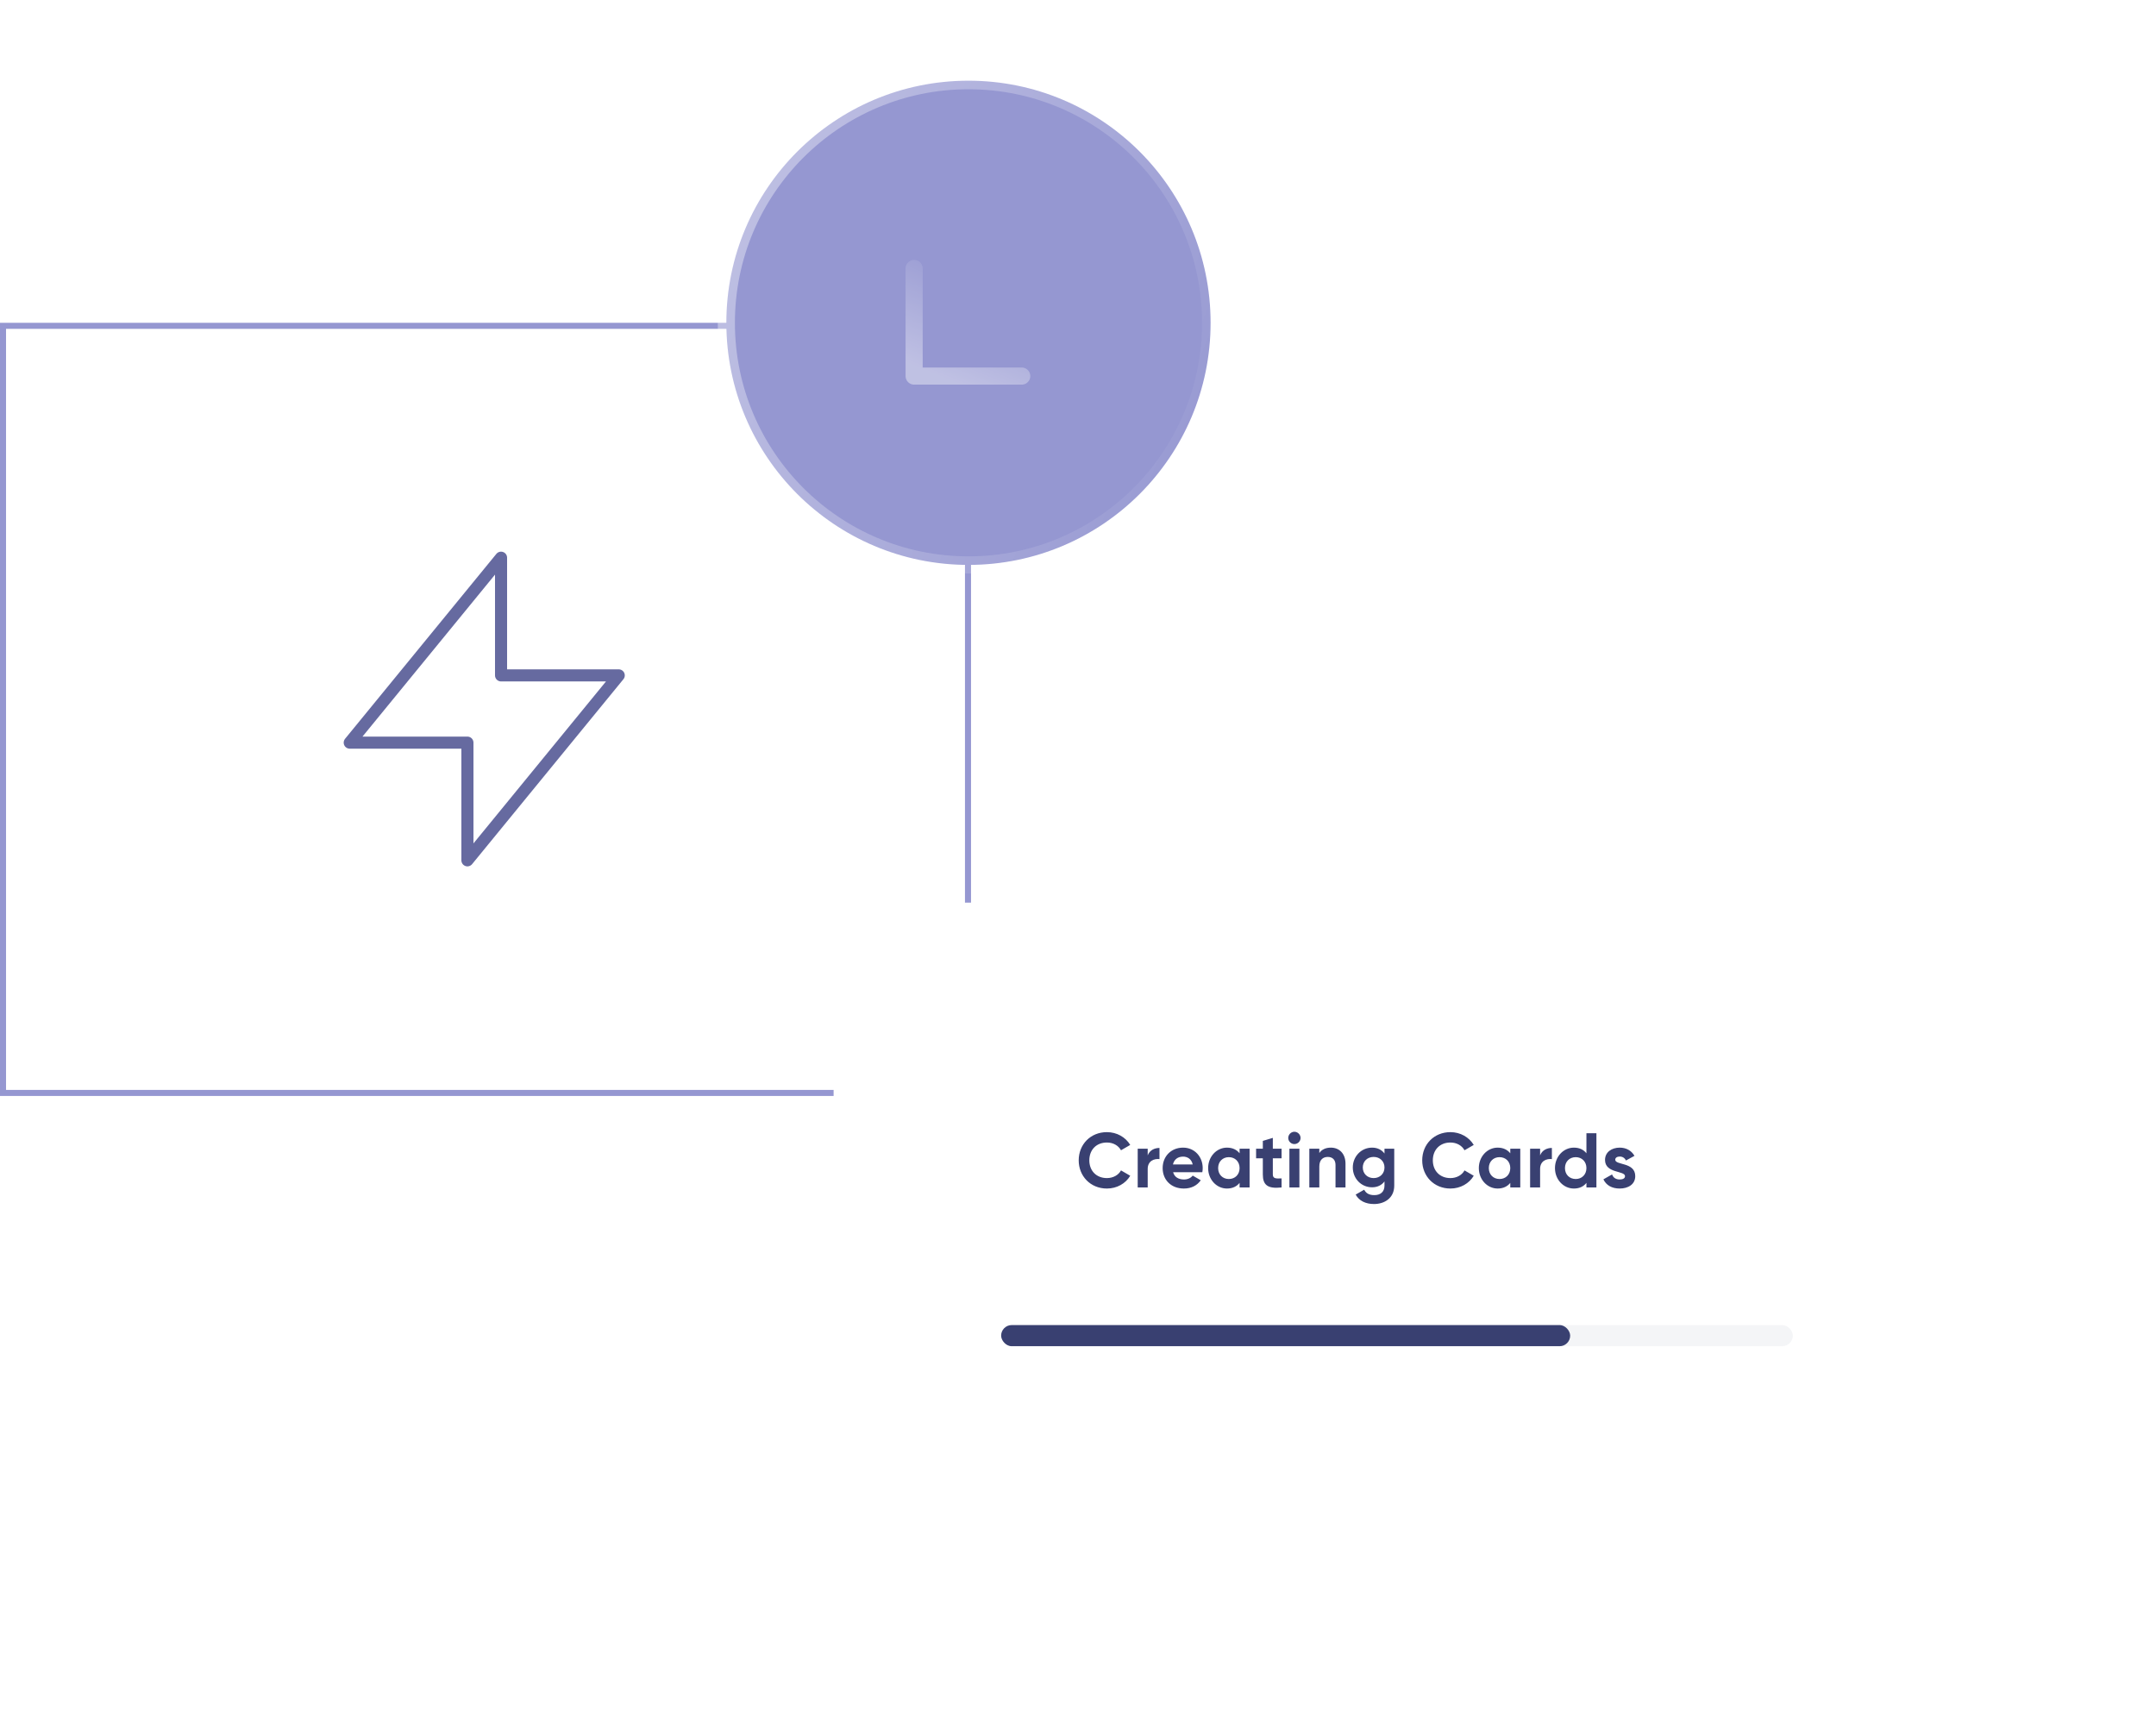 <svg width="374" height="300" viewBox="0 0 374 300" fill="none" xmlns="http://www.w3.org/2000/svg">
<rect x="0.524" y="56.524" width="167.392" height="133.08" stroke="#9597D1" stroke-width="1.048"/>
<g filter="url(#filter0_d_9_220)">
<rect x="144.606" y="156.596" width="197.929" height="112.404" rx="6.109" fill="white"/>
<rect x="173.667" y="229.875" width="137.333" height="3.665" rx="1.833" fill="#F4F5F7"/>
<rect x="173.667" y="229.875" width="98.708" height="3.665" rx="1.833" fill="#394071"/>
<path d="M192.014 206.188C193.748 206.188 195.267 205.315 196.06 203.971L194.46 203.043C194.017 203.863 193.09 204.374 192.014 204.374C190.173 204.374 188.964 203.097 188.964 201.296C188.964 199.482 190.173 198.205 192.014 198.205C193.09 198.205 194.003 198.716 194.46 199.549L196.06 198.622C195.253 197.278 193.735 196.404 192.014 196.404C189.165 196.404 187.122 198.541 187.122 201.296C187.122 204.038 189.165 206.188 192.014 206.188ZM199.091 200.436V199.28H197.358V206H199.091V202.788C199.091 201.377 200.234 200.974 201.134 201.081V199.146C200.288 199.146 199.441 199.522 199.091 200.436ZM203.498 203.352H208.565C208.605 203.124 208.632 202.895 208.632 202.64C208.632 200.664 207.221 199.092 205.232 199.092C203.122 199.092 201.684 200.638 201.684 202.64C201.684 204.643 203.108 206.188 205.366 206.188C206.657 206.188 207.664 205.664 208.296 204.75L206.898 203.944C206.603 204.334 206.065 204.616 205.393 204.616C204.479 204.616 203.74 204.239 203.498 203.352ZM203.471 202.008C203.673 201.148 204.305 200.651 205.232 200.651C205.958 200.651 206.683 201.041 206.898 202.008H203.471ZM215.031 199.28V200.073C214.548 199.468 213.822 199.092 212.841 199.092C211.053 199.092 209.575 200.638 209.575 202.64C209.575 204.643 211.053 206.188 212.841 206.188C213.822 206.188 214.548 205.812 215.031 205.207V206H216.765V199.28H215.031ZM213.163 204.535C212.102 204.535 211.309 203.769 211.309 202.64C211.309 201.511 212.102 200.745 213.163 200.745C214.238 200.745 215.031 201.511 215.031 202.64C215.031 203.769 214.238 204.535 213.163 204.535ZM222.315 200.947V199.28H220.797V197.399L219.063 197.923V199.28H217.894V200.947H219.063V203.742C219.063 205.557 219.883 206.269 222.315 206V204.428C221.321 204.481 220.797 204.468 220.797 203.742V200.947H222.315ZM224.532 198.474C225.124 198.474 225.607 197.99 225.607 197.412C225.607 196.834 225.124 196.337 224.532 196.337C223.954 196.337 223.471 196.834 223.471 197.412C223.471 197.99 223.954 198.474 224.532 198.474ZM223.672 206H225.406V199.28H223.672V206ZM230.863 199.092C229.963 199.092 229.264 199.428 228.861 200.033V199.28H227.127V206H228.861V202.371C228.861 201.202 229.492 200.705 230.339 200.705C231.119 200.705 231.67 201.175 231.67 202.089V206H233.403V201.874C233.403 200.087 232.288 199.092 230.863 199.092ZM240.166 199.28V200.113C239.695 199.482 238.969 199.092 238.015 199.092C236.107 199.092 234.669 200.651 234.669 202.533C234.669 204.428 236.107 205.973 238.015 205.973C238.969 205.973 239.695 205.583 240.166 204.952V205.677C240.166 206.739 239.494 207.331 238.405 207.331C237.37 207.331 236.927 206.914 236.644 206.39L235.166 207.236C235.757 208.325 236.913 208.876 238.351 208.876C240.125 208.876 241.859 207.882 241.859 205.677V199.28H240.166ZM238.284 204.374C237.195 204.374 236.402 203.608 236.402 202.533C236.402 201.471 237.195 200.705 238.284 200.705C239.373 200.705 240.166 201.471 240.166 202.533C240.166 203.608 239.373 204.374 238.284 204.374ZM251.602 206.188C253.336 206.188 254.855 205.315 255.648 203.971L254.048 203.043C253.605 203.863 252.678 204.374 251.602 204.374C249.761 204.374 248.552 203.097 248.552 201.296C248.552 199.482 249.761 198.205 251.602 198.205C252.678 198.205 253.591 198.716 254.048 199.549L255.648 198.622C254.841 197.278 253.323 196.404 251.602 196.404C248.753 196.404 246.71 198.541 246.71 201.296C246.71 204.038 248.753 206.188 251.602 206.188ZM261.987 199.28V200.073C261.503 199.468 260.778 199.092 259.797 199.092C258.009 199.092 256.531 200.638 256.531 202.64C256.531 204.643 258.009 206.188 259.797 206.188C260.778 206.188 261.503 205.812 261.987 205.207V206H263.721V199.28H261.987ZM260.119 204.535C259.057 204.535 258.264 203.769 258.264 202.64C258.264 201.511 259.057 200.745 260.119 200.745C261.194 200.745 261.987 201.511 261.987 202.64C261.987 203.769 261.194 204.535 260.119 204.535ZM267.161 200.436V199.28H265.427V206H267.161V202.788C267.161 201.377 268.304 200.974 269.204 201.081V199.146C268.357 199.146 267.511 199.522 267.161 200.436ZM275.197 196.592V200.073C274.713 199.455 274 199.092 273.019 199.092C271.218 199.092 269.74 200.638 269.74 202.64C269.74 204.643 271.218 206.188 273.019 206.188C274 206.188 274.713 205.825 275.197 205.207V206H276.93V196.592H275.197ZM273.342 204.535C272.267 204.535 271.474 203.769 271.474 202.64C271.474 201.511 272.267 200.745 273.342 200.745C274.404 200.745 275.197 201.511 275.197 202.64C275.197 203.769 274.404 204.535 273.342 204.535ZM280.197 201.189C280.197 200.826 280.547 200.638 280.977 200.638C281.474 200.638 281.85 200.893 282.052 201.323L283.53 200.517C283.006 199.589 282.065 199.092 280.977 199.092C279.592 199.092 278.423 199.858 278.423 201.229C278.423 203.594 281.89 203.057 281.89 204.038C281.89 204.428 281.514 204.616 280.963 204.616C280.291 204.616 279.834 204.293 279.646 203.742L278.141 204.589C278.625 205.624 279.619 206.188 280.963 206.188C282.401 206.188 283.665 205.489 283.665 204.038C283.665 201.565 280.197 202.183 280.197 201.189Z" fill="#394071"/>
</g>
<circle cx="168" cy="56" r="42" fill="#9597D1" stroke="url(#paint0_linear_9_220)" stroke-opacity="0.4" stroke-width="2.97" stroke-linecap="round" stroke-linejoin="round"/>
<path d="M158.574 46.574L158.574 65.241L177.241 65.241" stroke="url(#paint1_linear_9_220)" stroke-opacity="0.4" stroke-width="2.97" stroke-linecap="round" stroke-linejoin="round"/>
<path d="M86.917 96.75L86.917 117.167L107.333 117.167L81.083 149.25L81.083 128.833L60.667 128.833L86.917 96.75Z" stroke="#666AA0" stroke-width="2.096" stroke-linecap="round" stroke-linejoin="round"/>
<defs>
<filter id="filter0_d_9_220" x="114.062" y="126.051" width="259.019" height="173.494" filterUnits="userSpaceOnUse" color-interpolation-filters="sRGB">
<feFlood flood-opacity="0" result="BackgroundImageFix"/>
<feColorMatrix in="SourceAlpha" type="matrix" values="0 0 0 0 0 0 0 0 0 0 0 0 0 0 0 0 0 0 127 0" result="hardAlpha"/>
<feOffset/>
<feGaussianBlur stdDeviation="15.272"/>
<feColorMatrix type="matrix" values="0 0 0 0 0 0 0 0 0 0 0 0 0 0 0 0 0 0 0.12 0"/>
<feBlend mode="normal" in2="BackgroundImageFix" result="effect1_dropShadow_9_220"/>
<feBlend mode="normal" in="SourceGraphic" in2="effect1_dropShadow_9_220" result="shape"/>
</filter>
<linearGradient id="paint0_linear_9_220" x1="131.793" y1="19.903" x2="224.147" y2="57.801" gradientUnits="userSpaceOnUse">
<stop stop-color="white"/>
<stop offset="1" stop-color="white" stop-opacity="0"/>
</linearGradient>
<linearGradient id="paint1_linear_9_220" x1="159.886" y1="63.954" x2="168.308" y2="43.43" gradientUnits="userSpaceOnUse">
<stop stop-color="white"/>
<stop offset="1" stop-color="white" stop-opacity="0"/>
</linearGradient>
</defs>
</svg>
